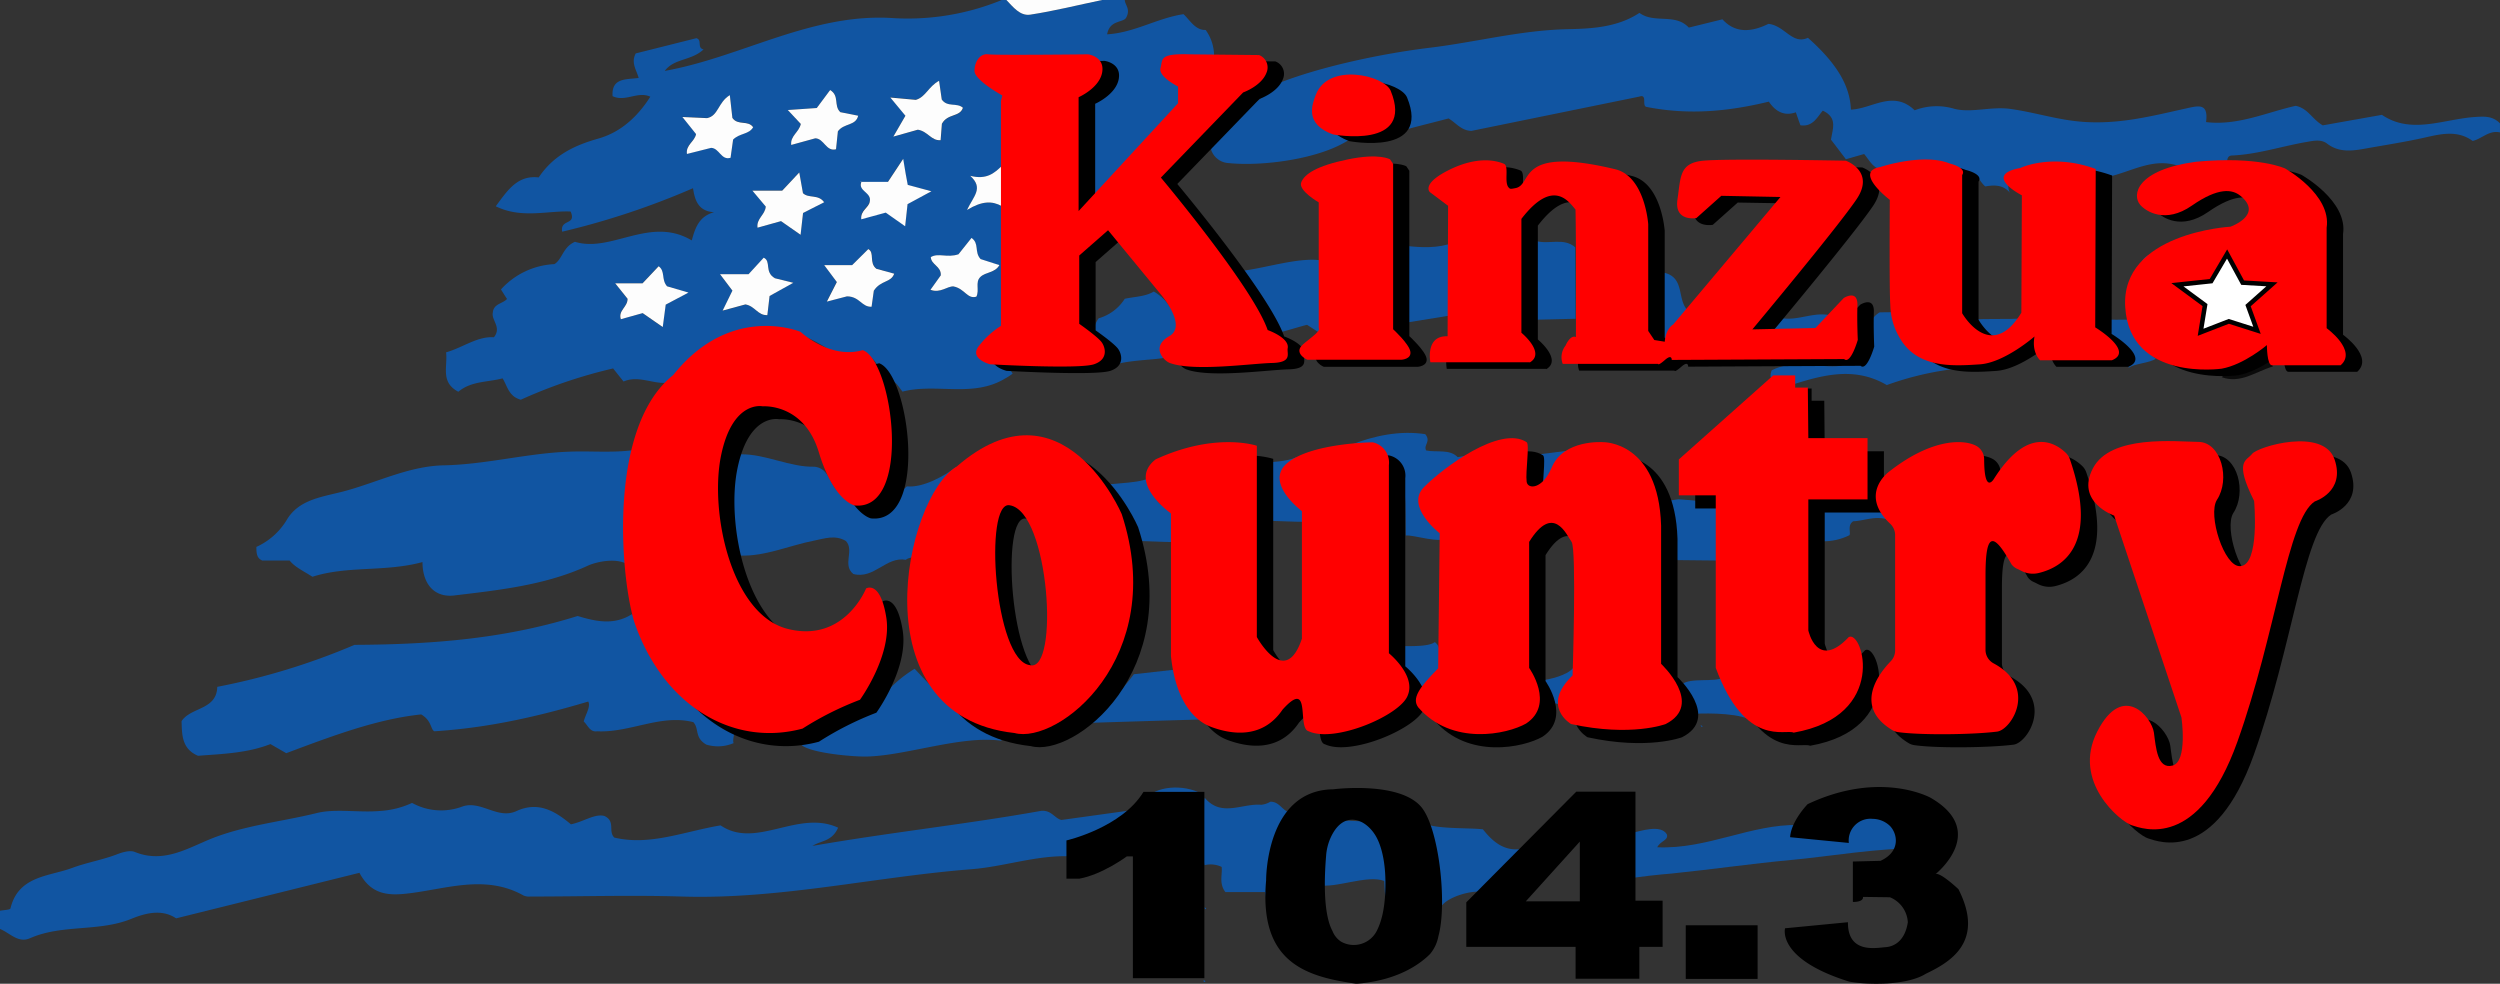 <svg xmlns="http://www.w3.org/2000/svg" viewBox="0 0 549 216.03"><rect x="0" y="0" width="549" height="216.03" fill="#333333" stroke="none"/><defs><style>.cls-1{isolation:isolate;}.cls-2{fill:#1155a2;}.cls-3{fill:#fdfdfd;}.cls-4{fill:#0b0b0b;}.cls-5{mix-blend-mode:multiply;}.cls-6,.cls-8{stroke:#000;stroke-miterlimit:10;}.cls-7{fill:red;}.cls-8{fill:#fff;}</style></defs><g class="cls-1"><g id="Layer_2" data-name="Layer 2"><g id="Layer_1-2" data-name="Layer 1"><path class="cls-2" d="M146.06,84.09c-3.05.08-6-1.65-9.13-.31l-2.29-2.87a108.25,108.25,0,0,0-20.27,6.87c-2.67-.72-2.94-3-4-4.69-3.32.87-6.9.57-9.72,2.94-4-2.11-2.31-5.51-2.69-8.65,3.82-1.12,6.86-3.55,10.51-3.32,1.74-2.21-.6-3.72-.25-5.41.17-2,2.18-1.93,3.12-3-.41-.63-.82-1.27-1.33-2.09A16.93,16.93,0,0,1,121.76,58c1.82-1.18,1.8-3.71,4.5-4.9,8,2.47,16.53-5.77,25.65-.3.73-2.64,1.54-5.29,4.91-6.2-3.39-.19-4.23-2.5-4.63-5.27a170.83,170.83,0,0,1-28.74,9.55c-.5-2.88,3.21-1.32,1.86-4.43-5-.23-10.78,1.64-16.44-1.15,2.61-3.53,4.77-6.87,9.43-6.34,3.24-4.82,7.73-7,13-8.5,4.85-1.35,8.59-4.64,11.51-9.22-2.75-1.29-5.47,1.22-8.29-.12-.27-4.09,3-3.63,5.73-4-.48-1.76-1.74-3.33-.64-5.39l13.29-3.34c1.38.31.08,2.14,1.6,2.46-2.71,2.54-6.42,1.91-8.52,4.72,16.71-3,31.8-12.5,49.4-11.64A54.46,54.46,0,0,0,220,0h1c1.48,1.53,3,3.55,5.23,3.22C231.53,2.41,236.75,1.1,242,0h5c.06,1.12,1.29,2,.35,3.79-.57,1.31-3.62.43-4.23,3.75,6-.36,11-3.56,16.78-4.43,1.43,1.33,2.57,3.54,4.86,3.47a9.73,9.73,0,0,1,1.83,6.34c-2.32,0-4.65-.15-7,0-2.78.19-2.73,1.34-2,4.18,1,1.79,1.77,2.19,2.3,4.85-4.76,7.41-13.58,15.31-20.42,21.48-.65-6.3.28-13.28.45-19.17,1.33-2.43-1.88-2.68-1.56-5.71-.24-2.51,6.4-4.35,3.67-4.37A48.87,48.87,0,0,0,214,15.38c10.87,4.39,7.64,13.35,6,21.06-1.63,1.6-3.32,3.09-6.92,2.17,2.94,2.72.8,4.33-.72,7.5,3.34-2,5.54-2,7.65-.84,1.75,9,.41,18,.7,26-1.85,3.25-6.9,3.73-4.1,8.2l5.19,1.6.57,1c-.52.35-1,.72-1.57,1-7.1,4.37-15.21,1-22.62,2.93-.92-1.2-1.69-2.58-3.36-2.93-1.79-1.47-2.11-4.21-4.78-5.35-2.53-.33-5.39.72-8.3-1.14-9.93-6.35-18.2-5.81-27.6,1.26C151.43,79.94,148.75,82,146.06,84.09Zm43-44.14-.21-.08h.28c-.79,2,2.31,2.28,1.85,4.27-.13,1.34-2.07,1.93-1.87,3.92l5.38-1.47,4.26,3c.21-1.88.38-3.45.53-4.86L204.54,42l-5.27-1.36c-.27-1.61-.49-2.93-1-5.72-1.71,2.59-2.71,4.12-3.34,5.06ZM209.4,62.9c2.49.5,3,2.85,5,2.28.73-1.42-.4-3.1.87-4.32s3.22-.86,4.19-2.61l-4.13-1.33c-1.44-1.55-.22-3.43-2-4.64l-2.86,3.59c-2.55.85-4.38-.36-6.08.62.09,1.68,2.32,2,2.2,4l-2.27,3.18C206.51,64.46,208.06,62.79,209.4,62.9Zm-49.13-42c-2.61,1.57-2.49,4.56-5,5l-5.42-.26,3,3.75c-.29,1.64-2.3,2.37-2,4.37l5.31-1.34c1.81.05,2.2,2.81,4.27,2.18.21-1.46.41-2.9.56-4,1.46-1.45,3.48-1.1,4.4-2.71-1.13-1.62-3.35-.29-4.56-2.05C160.69,24.58,160.51,23,160.27,20.89Zm45.95-3.15c-2.34,1.23-2.94,3.57-5.1,4.13l-5.6-.51,3.31,4L196.18,30l5.42-1.49c2.19.37,2.91,2.48,5,2.3l.28-3.6c1.28-2.32,3.91-1.42,4.62-3.51-1.33-1.21-3.41,0-4.65-1.82C206.66,20.77,206.48,19.5,206.22,17.74Zm-14.33,46.1c1.54-2.36,3.77-1.72,4.51-3.74L192.49,59c-1.7-1.34-.32-3.54-1.78-4.33-1.31,1.31-2.48,2.46-3.56,3.53H181l2.74,3.71-2.19,4.29L186,65.08c2.79,0,3.24,2.4,5.4,2.28C191.6,65.91,191.8,64.49,191.89,63.84ZM170.16,61.1c-2.37-1.38-.73-3.71-2.44-4.48l-3.33,3.63h-6.26l2.72,3.6-2.15,4.39,5-1.36c2.11.3,2.74,2.47,4.82,2.35L169,65l5.22-2.94ZM135.1,62.22l2.67,3.4c0,1.88-2.09,2.53-1.49,4.48l4.8-1.34,4.41,3.06c.25-1.94.46-3.49.65-4.92l5-2.65-4.71-1.38c-1.31-1.5-.33-3.3-1.84-4.4l-3.54,3.75Zm41.25-15.45,4.64-2.4c-1.31-1.79-3.44-.73-4.67-2-.25-1.45-.51-2.91-.8-4.53l-3.75,4h-6.54l2.93,3.49C168,47.2,166.07,48,166.35,50l5.16-1.44,4.3,3C176,49.85,176.17,48.41,176.35,46.77Zm-.49-19.55c-.4,1.84-2.34,2.6-2.1,4.61l5.29-1.46c1.93.05,2.36,3,4.55,2.41l.41-3.94c1.35-1.85,3.92-1.15,4.46-3.43l-3.93-.78c-1.52-1.46-.11-3.56-2.23-4.86l-2.94,3.95-6.36.44Z"/><path class="cls-2" d="M280.08,18.55c9.6-3.92,23.74-6.84,33.86-8.06s20-3.86,30.29-4.08c5-.11,10.86-.32,15.79-3.58,3.28,2.42,7.85,0,10.84,3.23l7.39-1.82c3,3.33,6.77,2.64,10.1,1,3.63.39,5.21,4.65,8.67,3.06,6.34,5.63,9.24,10.52,9.44,15.77,4.6-.15,9.27-4.41,14,.15a13.46,13.46,0,0,1,8.73-.32c3.74.94,7.94-.54,12.13,0,5.35.71,10.43,2.43,16,2.85,8.06.61,15.29-1.28,22.76-2.94,2.78-.62,4.92-1.2,4.37,3,6.94.85,13.37-2.17,19.68-3.57,2.72.55,3.58,2.91,5.94,4.29l13-2.31c6.37,4.33,13.39,1,20.22.49,2.34-.17,4.06-.26,5.7,1.37v2c-2.38-.56-4,1.43-6,1.87-3.45-2.53-7.34-1.44-10.74-.69-4.2.93-8.44,1.59-12.65,2.34-2.87.52-5.9,1-8.57-1.06-1.29-1-3-.63-4.36-.39-5.51.93-10.86,2.75-16.5,3-1.06,0-1.16,1-1.06,1.87-3.7-1.45-7.33-.09-11,.32-5.13-1.6-9.58,1.05-14.26,2.28L460.67,38c-3.88-2.65-14.7-2.33-18.29.43a3,3,0,0,0-1,3.9c-1.48-1.77-3.4-1.74-5.41-1.39-1.27-1-1.72-3.08-3.84-3-5.89-3.63-12-2.36-18.05-.69-2.55.27-3.47-2-4.72-3.43l-4,1.15c-1.21-1.59-2.27-3-3.27-4.29.34-2.41,1.51-4.83-1.81-6.38-1.2,1.4-2.19,3.62-4.91,3.21-.29-.81-.61-1.69-1-2.85-2.66.95-4.57-.31-5.93-2.34-8.85,2.14-17.47,3-26.81,1.17-1.22-.14.29-2.95-1.67-2.27L323.1,28.75c-2.25-.09-3.34-1.77-5-2.74-2.35.63-6.44,1.64-8.83,2.29-.64-3.05,1.43-7-2.59-8.23a55,55,0,0,0-6.89-2.56c-4.79-1.09-9.32.91-10.31,4.42-1.35,4.79,2.54,7.19,6.6,8.88-6.48,4.15-18.88,5.76-26.31,5A4.27,4.27,0,0,1,266,33c-.37-2,1.44-2.79,2.31-4.12C271.27,24.37,276.77,22.71,280.08,18.55Z"/><path class="cls-2" d="M235.16,188.05c-7.45-.33-14.53,2.26-21.84,2.83-21.23,1.67-42.13,6.67-63.6,6-11.07-.34-22.16,0-33.25,0a3.1,3.1,0,0,1-1.47-.21c-8.43-4.74-17-1.43-25.52-.45-4.24.49-8,.24-10.55-4.55l-40.25,10c-3-2-6.4-1.3-9.88.12-7.1,2.89-15.09,1.13-22.18,4.23C4,207.21,2.16,204.86,0,204v-4c.8-.17,2.22-.18,2.3-.52,1.74-7.21,8.53-7,13.57-8.89,3.16-1.18,6.63-1.75,9.87-3,1.2-.46,2.81-.93,3.87-.5,6.35,2.59,11.59-.84,17-3,7.44-2.91,15.41-3.67,23.06-5.57,4.18-1,9.3,0,14-.45a19.32,19.32,0,0,0,6.82-1.75,13.19,13.19,0,0,0,11,.81c4.07-1.47,7.77,2.87,11.88,1,4.84-2.25,8.55,0,12,2.89,2.82-.56,5.22-2.4,7.37-1.83,2.5,1.22.74,3.29,2.15,4.74,7.85,1.85,15.19-1.3,23.35-2.68,7.81,5.33,17-3.56,25.81.51-1.38,3.1-3.8,2.8-5.63,4,16.91-2.95,33.95-4.78,50.23-7.7,2.31-.18,3,1.72,4.46,2L249,177.86c-1.87,3.78-5.64,4.79-9.14,5.92C237.48,184.55,235.91,185.72,235.16,188.05Z"/><path class="cls-3" d="M242,0c-5.25,1.1-10.47,2.41-15.77,3.22C224,3.55,222.48,1.53,221,0"/><path class="cls-2" d="M138.85,134.82c4.46,10.07,11.71,17,19.91,25.05.17.69,1.14-1.24,1.82-1.18l.75.5c.37.75-.59,3.22-.23,4a8.75,8.75,0,0,1-6,.32c-2.64-1.53-1.51-3.49-2.84-4.92-7.11-1.84-13.9,2.36-21.13,2-1.58.23-2-1.26-2.95-2.17.46-1.66,1.58-3.25,1-4.36-10.93,3.25-21.78,5.76-33.77,6.53-.86-.3-.56-2.35-2.92-3.7-9.67,1-19.58,4.74-29.63,8.51l-3.47-2c-5.11,2-10.56,2.16-15.91,2.57-3.54-1.51-3.52-4.54-3.61-7.61,2.09-3.14,7.71-2.4,7.84-7.53a148.47,148.47,0,0,0,30.14-9.22c18.2-.08,33.77-1.56,49-6.34C130.91,136.51,134.93,137.36,138.85,134.82Z"/><path class="cls-2" d="M138.86,98.88c-1.53,8.39,1.95,17.66,0,26-2.2-2.86-7.81-1.56-9.76-.66-9.33,4.29-19.37,5.34-29.32,6.54-4.38.53-7-2.51-7-7.33-8.2,2.23-16.46.75-24.17,3.23-1.9-1.23-3.86-2.12-5-3.56h-6c-1.26-.52-1.3-1.66-1.31-3a15,15,0,0,0,6.63-5.86c2.71-4.67,8-5.11,12.77-6.4,7.24-1.95,14.19-5.5,21.73-5.65,9.33-.19,18.34-2.67,27.52-3C129.53,99,134.22,99.46,138.86,98.88Z"/><path class="cls-2" d="M357.44,193c-1.1-3.66-.63-6.41.75-10.06,1.9-.35,6.54-2.06,7.87.32.33,1.33-1.43,1.37-2.13,2.8,11,.48,20.57-5.11,31-4.89-.25,1.07,2.72-.18,2.42,1.09,4.08.93,4.52-.91,8.39-1.25,4.87-6.31,11.14-3.42,13.61,2.08-.88,0,2.13,2.58,2.56,3.5,0,0,4.16,0-.72-.22-7.74-.31-20,1.77-27.66,2.46-8.83.81-17.61,2.1-26.44,3C364.89,192,359.54,192.54,357.44,193Z"/><path class="cls-2" d="M264.49,190a39.61,39.61,0,0,1,.05-14.84c3.64,4.4,8.27,1.2,12.43,1.57a4.88,4.88,0,0,0,2-.67c2.27-.07,2.83,2.64,4.91,2.34-5.4,6.11-4.62,13.82-5.47,21.1-.19-1.11-.37-2.21-.6-3.6h-8.72c-1.44-1.92-.63-3.77-.81-5.52A5.56,5.56,0,0,0,264.49,190Z"/><path class="cls-2" d="M176.11,163.7c4.14-3.78,12.85-4.44,16.45-9.18a28.67,28.67,0,0,1,8.3-7.66c4.38,4.81,9.93,10.06,16.23,13,.46.91,2.42,1.9,2.87,2.82-8.78-1.29-21.15,3.35-29.84,3.46C187.19,166.17,178.51,165.43,176.11,163.7Z"/><path class="cls-2" d="M335.13,186.21a33.14,33.14,0,0,1-9.53,9.67c-2.34-.44-7.66,1-9.12,3.19-1-5.44-1.74-12.83-3.4-18.11,3,1.13,9.56.8,12.57,1.16C328.1,185.24,330.92,187.35,335.13,186.21Z"/><path class="cls-2" d="M415.54,68.56C418.8,73.85,423,78.18,430,79.5l.93,1.33a67.58,67.58,0,0,0-16.59,3.73c-7.29-4.26-14.5-2.11-21.7.22-1.32-1-4.77-.33-3.57-3.45,6-3.13,13.11.75,17.78-1.83,4.65-3.47,1.84-8.47,5.93-10.91Z"/><path class="cls-2" d="M238.58,158.76A57.59,57.59,0,0,0,249,148.06l8.49-.95,1.94.93c1.78,3.28,2.23,6.89,4.94,9.94Q251.47,158.35,238.58,158.76Z"/><path class="cls-2" d="M372.17,156.74c-2.43-1.49-1.46-4.48-2.84-6.43,1.75-1.6,7.21-.4,9.08-1.53,3.14,2.7,4.8,6.5,6.89,9.81C382.59,156.55,375.4,156.6,372.17,156.74Z"/><path class="cls-2" d="M467.46,80.78c-.35-2.08.28-3.37-3.66-3.76L461,75.19c.07-1.67-1-3.44.86-5,1,.05,5,0,6,0,2.4,2.79,2.17,6.18,5.55,8.57C472.17,79.73,468.62,79.83,467.46,80.78Z"/><path class="cls-4" d="M487.87,82.83c3-2.63,7.3-2.79,10-5.66,1.44,1,.84,2.3,1.24,3.32C495.43,81.54,492.1,84.34,487.87,82.83Z"/><path class="cls-2" d="M264,174.36c-4.11,1.2-8.52-.68-12.57,1.19C253.7,172.63,259.75,172.06,264,174.36Z"/><path class="cls-2" d="M373.71,159.66l-.29-.33.28,0,.2.18Z"/><path class="cls-3" d="M209.4,62.9c-1.34-.11-2.89,1.56-5.07.74l2.27-3.18c.12-2-2.11-2.29-2.2-4,1.7-1,3.53.23,6.08-.62l2.86-3.59c1.78,1.21.56,3.09,2,4.64l4.13,1.33c-1,1.75-3,1.46-4.19,2.61s-.14,2.9-.87,4.32C212.42,65.75,211.89,63.4,209.4,62.9Z"/><path class="cls-3" d="M160.27,20.89c.24,2.14.42,3.69.56,5,1.21,1.76,3.43.43,4.56,2.05-.92,1.61-2.94,1.26-4.4,2.71-.15,1.05-.35,2.49-.56,4-2.07.63-2.46-2.13-4.27-2.18l-5.31,1.34c-.29-2,1.72-2.73,2-4.37l-3-3.75,5.42.25C157.78,25.45,157.66,22.46,160.27,20.89Z"/><path class="cls-3" d="M206.22,17.74c.26,1.76.44,3,.59,4.11,1.24,1.79,3.32.61,4.65,1.82-.71,2.09-3.34,1.19-4.62,3.51l-.28,3.6c-2.05.18-2.77-1.93-5-2.3L196.18,30l2.65-4.58-3.31-4,5.6.51C203.28,21.31,203.88,19,206.22,17.74Z"/><path class="cls-3" d="M191.89,63.84c-.09.65-.29,2.07-.49,3.52-2.16.12-2.61-2.26-5.4-2.28l-4.42,1.15,2.19-4.29L181,58.23h6.12c1.08-1.07,2.25-2.22,3.56-3.53,1.46.79.08,3,1.78,4.33l3.91,1.07C195.66,62.12,193.43,61.48,191.89,63.84Z"/><path class="cls-3" d="M170.16,61.1l4.05,1L169,65l-.49,4.2c-2.08.12-2.71-2-4.82-2.35l-5,1.36,2.15-4.39-2.72-3.6h6.26l3.33-3.63C169.43,57.39,167.79,59.72,170.16,61.1Z"/><path class="cls-3" d="M135.1,62.22h6l3.54-3.75c1.51,1.1.53,2.9,1.84,4.4l4.71,1.38-5,2.65c-.19,1.43-.4,3-.65,4.92l-4.41-3.06-4.8,1.34c-.6-1.95,1.46-2.6,1.49-4.48Z"/><path class="cls-3" d="M176.35,46.77c-.18,1.64-.35,3.08-.54,4.79l-4.3-3L166.35,50c-.28-2,1.69-2.84,1.81-4.64l-2.93-3.49h6.54l3.75-4,.81,4.54c1.22,1.23,3.35.17,4.66,2Z"/><path class="cls-3" d="M175.86,27.22,173,24.16l6.36-.44,2.94-3.95c2.12,1.3.71,3.4,2.23,4.86l3.93.78c-.54,2.28-3.11,1.58-4.46,3.43l-.41,3.94c-2.19.57-2.62-2.36-4.55-2.41l-5.29,1.46C173.52,29.82,175.46,29.06,175.86,27.22Z"/><path class="cls-3" d="M189.08,39.94H195c.63-.94,1.63-2.47,3.34-5.06.46,2.79.68,4.11,1,5.72L204.54,42l-5.24,2.83c-.15,1.41-.32,3-.53,4.86l-4.26-3-5.38,1.47c-.2-2,1.74-2.58,1.87-3.92.46-2-2.64-2.25-1.85-4.27Z"/><path class="cls-3" d="M220,36.44q0,4.41,0,8.83c-2.11-1.17-4.31-1.19-7.65.84,1.52-3.17,3.66-4.78.72-7.5C216.68,39.53,218.37,38,220,36.44Z"/><polygon class="cls-3" points="189.15 39.88 188.87 39.87 189.08 39.95 189.15 39.88"/><path class="cls-2" d="M264.7,199.69l-.3-.36.3,0,.2.19Z"/><polygon class="cls-2" points="264.37 215.63 264.26 215.28 264.6 215.33 264.7 215.63 264.37 215.63"/><path class="cls-2" d="M304.32,199.34c-.12-1.93-.23-3.86-.35-5.89-3.8-1.42-10.74,1.72-14.41.9-1.73-3.71.93-10.6,1.88-14,2-.61,9.11.42,10.78-.09C307.89,182.92,307.4,192.55,304.32,199.34Z"/><path class="cls-2" d="M188.57,109.47c4.27,5.17,4.94,5.46,7.65-.33.47-1,2.1-1.43,2.92-2.33,3.67.35,8.46-2.42,10.91-4.32-3.27,6-6.94,12.16-7.77,19.2-.55.58-2.81.66-3.36,1.24-4.35-.78-6.94,4.32-11.53,3.12-2.48-2,.3-5.18-1.63-7.25-2.4-1.42-4.72-.52-7.09-.06-5.13,1-10.73,3.49-16.11,3.26-2.54-7.33-3.45-14.89.11-22.23,5.4-.11,10.83,2.89,16.24,2.72,2.58.34,3.13,2.57,4.15,4.25C184.33,108.83,186,109,188.57,109.47Z"/><path class="cls-2" d="M296.33,97.81c5.51-2.2,11.16-3.31,16.66-2.47,1.34,1.67-.45,2.34.19,3.58,2.31.48,5.21-.36,6.93,1.48l6.65-1.24c-3.3,1.64-6.64,3.22-9.88,5-6.63,3.54-2.47,7.16,1.08,13.77-1.22,1.71-7.85-.62-9.27-.32-.05-3.13,0-6.26-.18-9.38-.14-2.51-.5-5-3.86-5.77L302.58,99C300.35,97.45,298.24,98.22,296.33,97.81Z"/><path class="cls-2" d="M239.22,107.45c3.49-1.75,9.91-.87,13.42-2.56.83,2.33.06,5.09,3.66,6.72,3.37,1.53,4.49,3.89,4.32,6.43l-2.63,1c-2.18,0-5.29-.18-7.47-.23-1.16-3.17-3.82-5.35-7.18-7.69Z"/><path class="cls-2" d="M267.57,103c3.48-1.74,13.52-.86,17-2.55.83,2.33-3.55,5.09,0,6.72,3.36,1.53,4.49,3.89,4.32,6.42l-2.63,1c-2.19,0-5.29-.17-7.47-.22-1.16-3.18-3.82-5.35-7.18-7.69Z"/><path class="cls-2" d="M307.37,146.86c.16-1.29-.16-3.64,0-4.93,1.83-.11,6.3.19,7.72-.93,1.71,1.34.78,3.28,1.11,4.93.05,2.29-1.17,3.87-2.9,5.15a3.47,3.47,0,0,1-2.52-1.57C310.45,148.63,307.7,147.76,307.37,146.86Z"/><path class="cls-2" d="M379.78,123.12,368.39,123c-3.66-3.75-2.69-8.11-5.69-11.94l3.66-1.1,2.2-.32c14.14,1,15.07,1.89,14.21,13.09Z"/><path class="cls-2" d="M414.65,114.14c-2.74-1-5.3.26-7.7.33-1.45,1-.29,2.88-.93,3.12a12.87,12.87,0,0,1-6.26,1.26c-.63-2.09,2-4.08-1-6.59l14.05-.75C413.59,112.29,414.72,112.87,414.65,114.14Z"/><path class="cls-2" d="M436.22,73.15c.06-.71-3.66-2.28-2.92-2.92,2.46-.37,8.11,0,10.57-.34C442.43,73.59,440,75,436.22,73.15Z"/><path class="cls-2" d="M470.09,58.91a2.94,2.94,0,0,1,2.81-3.12A3.2,3.2,0,0,1,470.09,58.91Z"/><path class="cls-2" d="M338.19,149.48c2.22-.28,6-1.21,7.21-2.74,1.69,3.15-.94,5.46-2.69,7.93C337.57,154.06,338.33,151.51,338.19,149.48Z"/><path class="cls-2" d="M243.62,80.55c-.73-2.46,1.18-5.5-2.55-5.52l.05,0c0-.68-.4-1-1.16-1l0,0a7.11,7.11,0,0,1,1.31-4.13A10.1,10.1,0,0,0,247,65.61c2.31-.49,4.53-.47,6.38-1.59,3.38,2,4.74,5.12,5.9,8.38-1,2.29-4.24,3.39-3.87,6.23C252.35,79.12,246.53,79.12,243.62,80.55Z"/><path class="cls-2" d="M336.43,70.23c-1.13-5.82-2.38-11.65.9-17.31,2.78.83,6.13-.82,8.59,1.4L346,70Z"/><path class="cls-2" d="M345.43,98.83l-4.91,8.67-4-3.6c-.18-1.3-.35-2.6-.52-3.88Z"/><path class="cls-2" d="M215,99.89c-1.56,1.23-2.73,3.08-5,3.15A8.67,8.67,0,0,1,215,99.89Z"/><path class="cls-2" d="M210.05,103c0,.72-.36,1.08-1.09,1Z"/><path class="cls-4" d="M241.94,74a.93.93,0,0,1,1,1C242.18,75.17,241.83,74.83,241.94,74Z"/><path class="cls-2" d="M290,57.17a29.58,29.58,0,0,1,.13,16.16l-3.1-2c-1.25.29-4.48,1.3-5.7,1.58a52.08,52.08,0,0,1-9.86-13.33C276.46,59.35,284.82,56.4,290,57.17Z"/><path class="cls-2" d="M308.49,70.9c-2.88-5.65-2.7-11.29,0-16.94,3.69.45,7.32.58,10.68-.67,2.52,5.32,2.95,10.63-.28,15.92Z"/><path class="cls-2" d="M365.6,74.81a22.5,22.5,0,0,1-.14-14.91c5,1.15,2.4,6.77,5.88,8.81A12.08,12.08,0,0,1,365.6,74.81Z"/><path class="cls-2" d="M402.29,69.33c-3.36,4.68-9.37,3.79-14.77,4.18a9,9,0,0,1,4.11-3.59C395.24,70.36,398.62,68.32,402.29,69.33Z"/></g><g id="Layer_2-2" data-name="Layer 2"><g class="cls-5"><path d="M223.41,73V23.59l.3-1.19s-6.07-3.33-6.07-5.4,1.26-3.86,3-3.63,21.93,0,21.93,0,3.7.46,3.11,3.94-5.18,5.48-5.18,5.48v25L262.3,24.11V20.4s-4.37-2.15-3.85-4.07-.37-3.21,6.37-3l15.26.16a2.91,2.91,0,0,1,1.63,3.93c-1.11,2.89-5.11,4.3-5.11,4.3L258.53,40.4S278.8,64.55,282,73.88c0,0,4.84,1.68,4.4,4-.22,1.16,1.11,3.12-3.45,3.23s-17.18,1.94-22.44,0c-1.38-.51-4.22-3.56-.11-5.89s-2-9.34-2-9.34L246.93,52l-6.33,5.55v15s3.93,2.74,4.89,4c.78,1,1.67,3.78-1.67,4.89s-22.78,0-22.78,0-4.44-1.11-2.66-3.78A18.86,18.86,0,0,1,223.41,73Z"/><path d="M293.19,73.51V45.88s-4.52-2.59-3.85-4.37,3.26-3.63,10.22-5,9.26,0,9.26,0l.67,1v36.3s3.48,3.18,3.78,4.89-1.93,1.85-1.93,1.85H290.75c0,.09-2.74-1.2-1.47-2.89C290.14,76.44,293.8,74.26,293.19,73.51Z"/><path d="M296.33,31s18,3.41,12.66-9.6c-1.38-3.34-13.64-6.31-16.43.87C291.68,24.5,290.1,28.71,296.33,31Z"/><path d="M339.49,81H317.71s-1.18-5.93,3.78-5.71l.07-28.66-4-3S315.79,42,321,39.22s9.69-3.11,12.89-1.78c1.17.49,0,4,1,5.17.33.38.39.4,1.57.16,3.88-.78,0-9.39,21.85-4.14,6.57,1.57,7.26,12.07,7.26,12.07V74.11l1.34,2,2.29.37s.15-2.74,1.85-3.78l23.56-28-13-.22-5.48,4.89s-4.89.88-4.15-4.08.37-8,5.63-8.52,31.34,0,31.34,0,6.51,2.3,2.37,8.45-22.89,28.59-22.89,28.59l13.85-.3,6.22-6.59s3.11-2,3,1.63.08,7.56.08,7.56-1.56,5.48-3,4.22l-37.86.19s.09-1.38-1.48,0-1.51.86-1.51.86l-20.95,0a4.14,4.14,0,0,1,.62-4s1-2.42,2.28-1.89c0,0,.08-20.81-.09-28-1.38-1.56-4.83-7.11-11.88,2.06l0,25s5.4,4.43,1.85,6.52"/><path d="M467.38,80.55H451.6s-1.89-1.67-1.22-5.22c0,0-6.58,5.75-12,6.12-6.25.42-14.05.87-17.78-6.12a14.45,14.45,0,0,1-1.89-6.89c-.25-3.72-.11-23.11-.11-23.11s-8.16-6.22-2.05-7.22c0,0,9.38-3.11,15.16-.78,0,0,3.89.89,2.78,2.55V70.22s6.22,11,13-.11l.11-25.78s-8.78-4.45-.33-6c0,0,6.89-3.33,16.55.22l-.11,34.78S472.38,78.55,467.38,80.55Z"/><path d="M514.53,73.51s6.81,4.89,3.11,8.14H502.52c-1.11,0-1.11-4.43-1.11-4.43s-5,4.29-9.92,5.18c0,0-20.15,2.89-21.19-13.48s23.11-17.7,23.11-17.7,7.34-2.59,2.15-6.82c-1.77-1.44-4.81-1.92-10.66,2.15s-10.07,1.3-11.34-.15c-1.88-2.15-.89-7.7,12.23-9.48,13.86-1.26,19.62,1.48,19.62,1.48s10.23,5.71,9.12,13Z"/><polygon class="cls-6" points="492.67 57.22 496.08 63.51 502.52 63.88 497.27 68.55 499.24 73.98 493.04 72.01 486.85 74.41 487.82 68.44 481.76 63.98 489.16 63.18 492.67 57.22"/></g><path class="cls-7" d="M219.81,71.56V22.15l.3-1.19S214,17.63,214,15.56s1.26-3.86,3-3.63,21.93,0,21.93,0,3.7.46,3.11,3.94-5.18,5.48-5.18,5.48v25L258.7,22.67V19s-4.37-2.15-3.85-4.07-.37-3.21,6.37-3l15.26.16A2.91,2.91,0,0,1,278.11,16C277,18.89,273,20.3,273,20.3L254.93,39s20.27,24.15,23.45,33.48c0,0,4.84,1.68,4.4,4-.22,1.16,1.11,3.12-3.45,3.23s-17.18,1.94-22.44,0c-1.38-.51-4.22-3.56-.11-5.89s-2-9.34-2-9.34L243.33,50.56,237,56.11v15s3.93,2.74,4.89,4c.78,1,1.67,3.78-1.67,4.89s-22.78,0-22.78,0-4.44-1.11-2.66-3.78A18.86,18.86,0,0,1,219.81,71.56Z"/><path class="cls-7" d="M289.59,72.07V44.44s-4.52-2.59-3.85-4.37S289,36.44,296,35s9.26,0,9.26,0l.67,1V72.3s3.48,3.18,3.78,4.89S307.74,79,307.74,79H287.15c0,.09-2.74-1.2-1.47-2.89C286.54,75,290.2,72.82,289.59,72.07Z"/><path class="cls-7" d="M292.73,29.52s18,3.41,12.66-9.6c-1.38-3.34-13.64-6.31-16.43.87C288.08,23.06,286.5,27.27,292.73,29.52Z"/><path class="cls-7" d="M335.89,79.56H314.11s-1.18-5.93,3.78-5.71L318,45.19l-4-3s-1.8-1.63,3.38-4.44,9.69-3.11,12.89-1.78c1.17.49,0,4,1,5.17.33.38.39.4,1.57.16,3.88-.78,0-9.39,21.85-4.14,6.57,1.57,7.26,12.07,7.26,12.07V72.67l1.34,2,2.29.37s.15-2.74,1.85-3.78l23.56-28L378,43l-5.48,4.89s-4.89.88-4.15-4.08.37-8,5.63-8.52,31.34,0,31.34,0,6.51,2.3,2.37,8.45-22.89,28.59-22.89,28.59l13.85-.3,6.22-6.59s3.11-2,3,1.63.08,7.56.08,7.56-1.56,5.48-3,4.22l-37.86.19s.09-1.38-1.48,0-1.51.86-1.51.86l-20.95,0a4.14,4.14,0,0,1,.62-4s1-2.42,2.28-1.89c0,0,.08-20.81-.09-28-1.38-1.56-4.83-7.11-11.88,2.06l0,25s5.4,4.43,1.85,6.52"/><path class="cls-7" d="M463.78,79.11H448s-1.89-1.67-1.22-5.22c0,0-6.58,5.75-12,6.12-6.25.42-14,.87-17.78-6.12A14.45,14.45,0,0,1,415.11,67c-.25-3.72-.11-23.11-.11-23.11s-8.16-6.22-2.05-7.22c0,0,9.38-3.11,15.16-.78,0,0,3.89.89,2.78,2.55V68.78s6.22,11,13-.11L444,42.89s-8.78-4.45-.33-6c0,0,6.89-3.33,16.55.22l-.11,34.78S468.78,77.11,463.78,79.11Z"/><path class="cls-7" d="M510.93,72.07S517.74,77,514,80.21H498.92c-1.11,0-1.11-4.43-1.11-4.43s-5,4.29-9.92,5.18c0,0-20.15,2.89-21.19-13.48s23.11-17.7,23.11-17.7S497.15,47.19,492,43c-1.77-1.44-4.81-1.92-10.66,2.15S471.23,46.41,470,45c-1.88-2.15-.89-7.7,12.23-9.48C496.05,34.22,501.81,37,501.81,37s10.23,5.71,9.12,13Z"/><polygon class="cls-8" points="489.07 55.78 492.48 62.07 498.92 62.44 493.67 67.11 495.64 72.54 489.44 70.57 483.25 72.97 484.22 67 478.16 62.53 485.56 61.74 489.07 55.78"/></g><g id="country"><g class="cls-5"><path d="M191.27,113.84s-4.6-.89-7.86-11.7-12.29-10.07-12.29-10.07-6.67-1.5-9.19,10.88,2.23,34.89,14.67,38,17.19-8.88,17.19-8.88,3.11-1.93,4.44,6.37-5.78,18.07-5.78,18.07a68.74,68.74,0,0,0-12.61,6.37c-15.39,4.15-30.8-5.19-37-23.56-3.11-10.51-5.63-42.81,8.59-54.07,12.75-16,28-9.48,28-9.48s6.38,6.07,13.63,4C199.73,82.14,204,115.18,191.27,113.84Z"/><path d="M249.93,115.77s-13-30.56-36.22-10.45c-11.44,6.67-21.78,54.78,12.67,58.53C235.86,166.44,260.3,147.47,249.93,115.77ZM229.79,149c-7.86-.88-10.2-36.29-4.45-35.11C234,115.18,236.3,150.58,229.79,149Z"/><path d="M279.6,100.77v42s6.22,11.44,9.9.35v-28s-8.51-6.33-3.09-10.66S305,100,305,100A4.55,4.55,0,0,1,308.6,105v41.32s6,4.85,4.14,9.26c-1.59,4.37-16.09,10.54-21.76,7.87-2.61-.55.72-11.89-5.72-4.76-4.6,6.82-11.77,5.26-15.67,3.82-4.15-1.54-7.89-6.28-8.85-15.6l0-31.29s-9.78-6.89-3.35-11.88C270.6,97.66,279.6,100.77,279.6,100.77Z"/><path d="M319.76,120s-7.63-5.89-3.48-10.11,16.8-13.7,22.57-9.9c.69.46-.28,6.53,0,8.68.22,1.72,3.48,1.72,5.5-3.11C347,99.29,355.69,100,355.69,100s12.12-.21,12.69,18.34v30.34s9.54,8.89,1,13.22c0,0-7.53,2.89-20.77,0,0,0-6.74-3.89.33-10.67,0,0,.9-27.77-.22-29.33s-4-8.56-9.32,0v27.67s5.73,8-.67,12.22c-4.16,2.37-16.28,5-23.69-3.56-1.43-1.94.14-4.28,4.38-8.55Z"/><path d="M400.71,99.1h13v13.45h-13v28.77s1.89,8.89,8.89,1.45c3-1.56,8.78,17.33-12.11,21-1.78-.89-10.56,3.44-17.11-14.22V111.66h-8.11v-7.89L393,85.32h4.83V88h2.78Z"/><path d="M451.31,128.71c5.4-1.31,13.26-6.24,6.83-25a3.49,3.49,0,0,0-.85-1.34c-1.89-1.84-8.11-6.54-15.85,5.71,0,0-2.1,3.51-2.12-4.37a3.37,3.37,0,0,0-1.58-2.84c-2.53-1.52-9.7-2-19.36,5.63,0,0-6.64,4.85.3,11.38a3.44,3.44,0,0,1,1.09,2.5v25.36a3.45,3.45,0,0,1-1,2.38c-2.48,2.56-8.28,9.88.41,15.1a3.38,3.38,0,0,0,1.24.42c4.75.69,16.31.58,21.75-.11,3.15-.4,9-9.77-.8-15a3.36,3.36,0,0,1-1.75-3V129.16c0-9.61,1.77-9.39,5.69-2.38a3.28,3.28,0,0,0,1.49,1.11l.81.41A5.44,5.44,0,0,0,451.31,128.71Z"/><path d="M467.87,116.11l14.78,44.33S484,170.1,480.71,171s-3.67-3.89-4.11-7.22-6.78-11.28-12.44-.25,5.11,19.8,7.55,20.58,14.67,5.56,23.22-18.33,11-48.89,17-52.78c0,0,6.78-2.11,4.34-9.22s-16.85-2.83-18.11-1.22-4,1.44.44,10.33c0,0,1.33,14.26-3.11,14.33-3.45.11-7.11-11.22-5.06-14.55,3-4.5.95-12.69-4.05-12.74s-19.28-1.65-23.17,5.79S467.87,116.11,467.87,116.11Z"/></g><path class="cls-7" d="M187.67,111s-4.6-.89-7.86-11.7-12.29-10.07-12.29-10.07-6.67-1.5-9.19,10.88,2.23,34.89,14.67,38,17.19-8.88,17.19-8.88,3.11-1.93,4.44,6.37-5.78,18.07-5.78,18.07A68.74,68.74,0,0,0,176.24,160c-15.39,4.15-30.8-5.19-37-23.56-3.11-10.51-5.63-42.81,8.59-54.07,12.75-16,28-9.48,28-9.48s6.38,6.07,13.63,4C196.13,79.26,200.41,112.3,187.67,111Z"/><path class="cls-7" d="M246.33,112.89s-13-30.56-36.22-10.45c-11.44,6.67-21.78,54.78,12.67,58.53C232.26,163.56,256.7,144.59,246.33,112.89Zm-20.14,33.18c-7.86-.88-10.2-36.29-4.45-35.11C230.44,112.3,232.7,147.7,226.19,146.07Z"/><path class="cls-7" d="M276,97.89v42s6.22,11.44,9.9.35v-28s-8.51-6.33-3.09-10.66,18.63-4.45,18.63-4.45a4.55,4.55,0,0,1,3.56,5v41.32s6,4.85,4.14,9.26c-1.59,4.37-16.09,10.54-21.76,7.87-2.61-.55.72-11.89-5.72-4.76-4.6,6.82-11.77,5.26-15.67,3.82-4.15-1.54-7.89-6.28-8.85-15.6l0-31.29s-9.78-6.89-3.35-11.88C267,94.78,276,97.89,276,97.89Z"/><path class="cls-7" d="M316.16,117.11s-7.63-5.89-3.48-10.11,16.8-13.7,22.57-9.9c.69.46-.28,6.53,0,8.68.22,1.72,3.48,1.72,5.5-3.11,2.62-6.26,11.34-5.57,11.34-5.57s12.12-.21,12.69,18.34v30.34s9.54,8.89,1,13.22c0,0-7.53,2.89-20.77,0,0,0-6.74-3.89.33-10.67,0,0,.9-27.77-.22-29.33s-4-8.56-9.32,0v27.67s5.73,8-.67,12.22c-4.16,2.37-16.28,5-23.69-3.56-1.43-1.94.14-4.28,4.38-8.55Z"/><path class="cls-7" d="M397.11,96.22h13v13.45h-13v28.77s1.89,8.89,8.89,1.45c3.05-1.56,8.78,17.33-12.11,21-1.78-.89-10.56,3.44-17.11-14.22V108.78h-8.11v-7.89l20.72-18.45h4.83v2.67H397Z"/><path class="cls-7" d="M447.71,125.83c5.4-1.31,13.26-6.24,6.83-25a3.49,3.49,0,0,0-.85-1.34c-1.89-1.84-8.11-6.54-15.85,5.71,0,0-2.1,3.51-2.12-4.37A3.37,3.37,0,0,0,434.14,98c-2.53-1.52-9.7-2-19.36,5.63,0,0-6.64,4.85.3,11.38a3.44,3.44,0,0,1,1.09,2.5v25.36a3.45,3.45,0,0,1-1,2.38c-2.48,2.56-8.28,9.88.41,15.1a3.38,3.38,0,0,0,1.24.42c4.75.69,16.31.58,21.75-.11,3.15-.4,9-9.77-.8-15a3.36,3.36,0,0,1-1.75-3V126.28c0-9.61,1.77-9.39,5.69-2.38a3.28,3.28,0,0,0,1.49,1.11l.81.41A5.44,5.44,0,0,0,447.71,125.83Z"/><path class="cls-7" d="M464.27,113.23l14.78,44.33s1.39,9.66-1.94,10.55-3.67-3.89-4.11-7.22-6.78-11.28-12.44-.25,5.11,19.8,7.55,20.58,14.67,5.56,23.22-18.33,11-48.89,17-52.78c0,0,6.78-2.11,4.34-9.22s-16.85-2.83-18.11-1.22-4,1.44.44,10.33c0,0,1.33,14.26-3.11,14.33-3.45.11-7.11-11.22-5.06-14.55,3-4.5.95-12.69-4.05-12.74s-19.28-1.65-23.17,5.79S464.27,113.23,464.27,113.23Z"/></g><g id="Layer_4" data-name="Layer 4"><path d="M248.78,214.81V188.07h-1.34s-5.4,4-10.44,4.89h-2.81v-8.4s12.14-2.78,16.92-10.67h13.37v40.92Z"/><path d="M359.15,197.78V173.85h-13L322,198.15v9.78h24v7H360v-7h5.11V197.78Zm-12.22.15H335.07l11.86-13.12Z"/><rect x="370.19" y="203.19" width="15.78" height="11.78"/><path d="M405.81,202.52,392,203.85s-1.93,6.71,14.07,11.71c4.16.74,12.67.88,16.82-1.71,5-2.41,13.18-6.81,7.18-18.59,0,0-3.92-3.7-5-3.33,0,0,11.71-9.34-1.11-16.74,0,0-11-6.15-27,1.4,0,0-3.63,3.71-3.85,7.26L406,185.11a4.78,4.78,0,0,1,5.24-5.29,5.56,5.56,0,0,1,3.66,1.43c1.69,1.54,2.73,5.64-1.94,7.79l-6.07.15v8.88s2.37.08,2.22-1.11l5.92.08a6.3,6.3,0,0,1,3.93,5.48c-.59,3.92-2.81,5.33-4.89,5.48S405.74,209.48,405.81,202.52Z"/><path d="M314.05,209.49a8.5,8.5,0,0,0,1.82-3.88c2-7.17.12-24.13-3.91-28.57-5-5.54-19.18-3.71-19.18-3.71-14.91.17-14.74,20-14.74,20-1.54,17.39,7.88,21,19.24,22.61a2.73,2.73,0,0,0,.94.06C306.89,215.26,311.76,211.8,314.05,209.49Zm-9.83-14.05c-.15,4.38-.9,7-1.84,8.9a5.67,5.67,0,0,1-7.87,2.45,4.9,4.9,0,0,1-1.9-2.35c-1.24-2.26-2.17-7.11-1.39-16.61a11.75,11.75,0,0,1,.81-3.46c2.86-6.92,8.25-4.55,10.41-.19C303.53,186.39,304.41,190.06,304.22,195.44Z"/></g></g></g></svg>